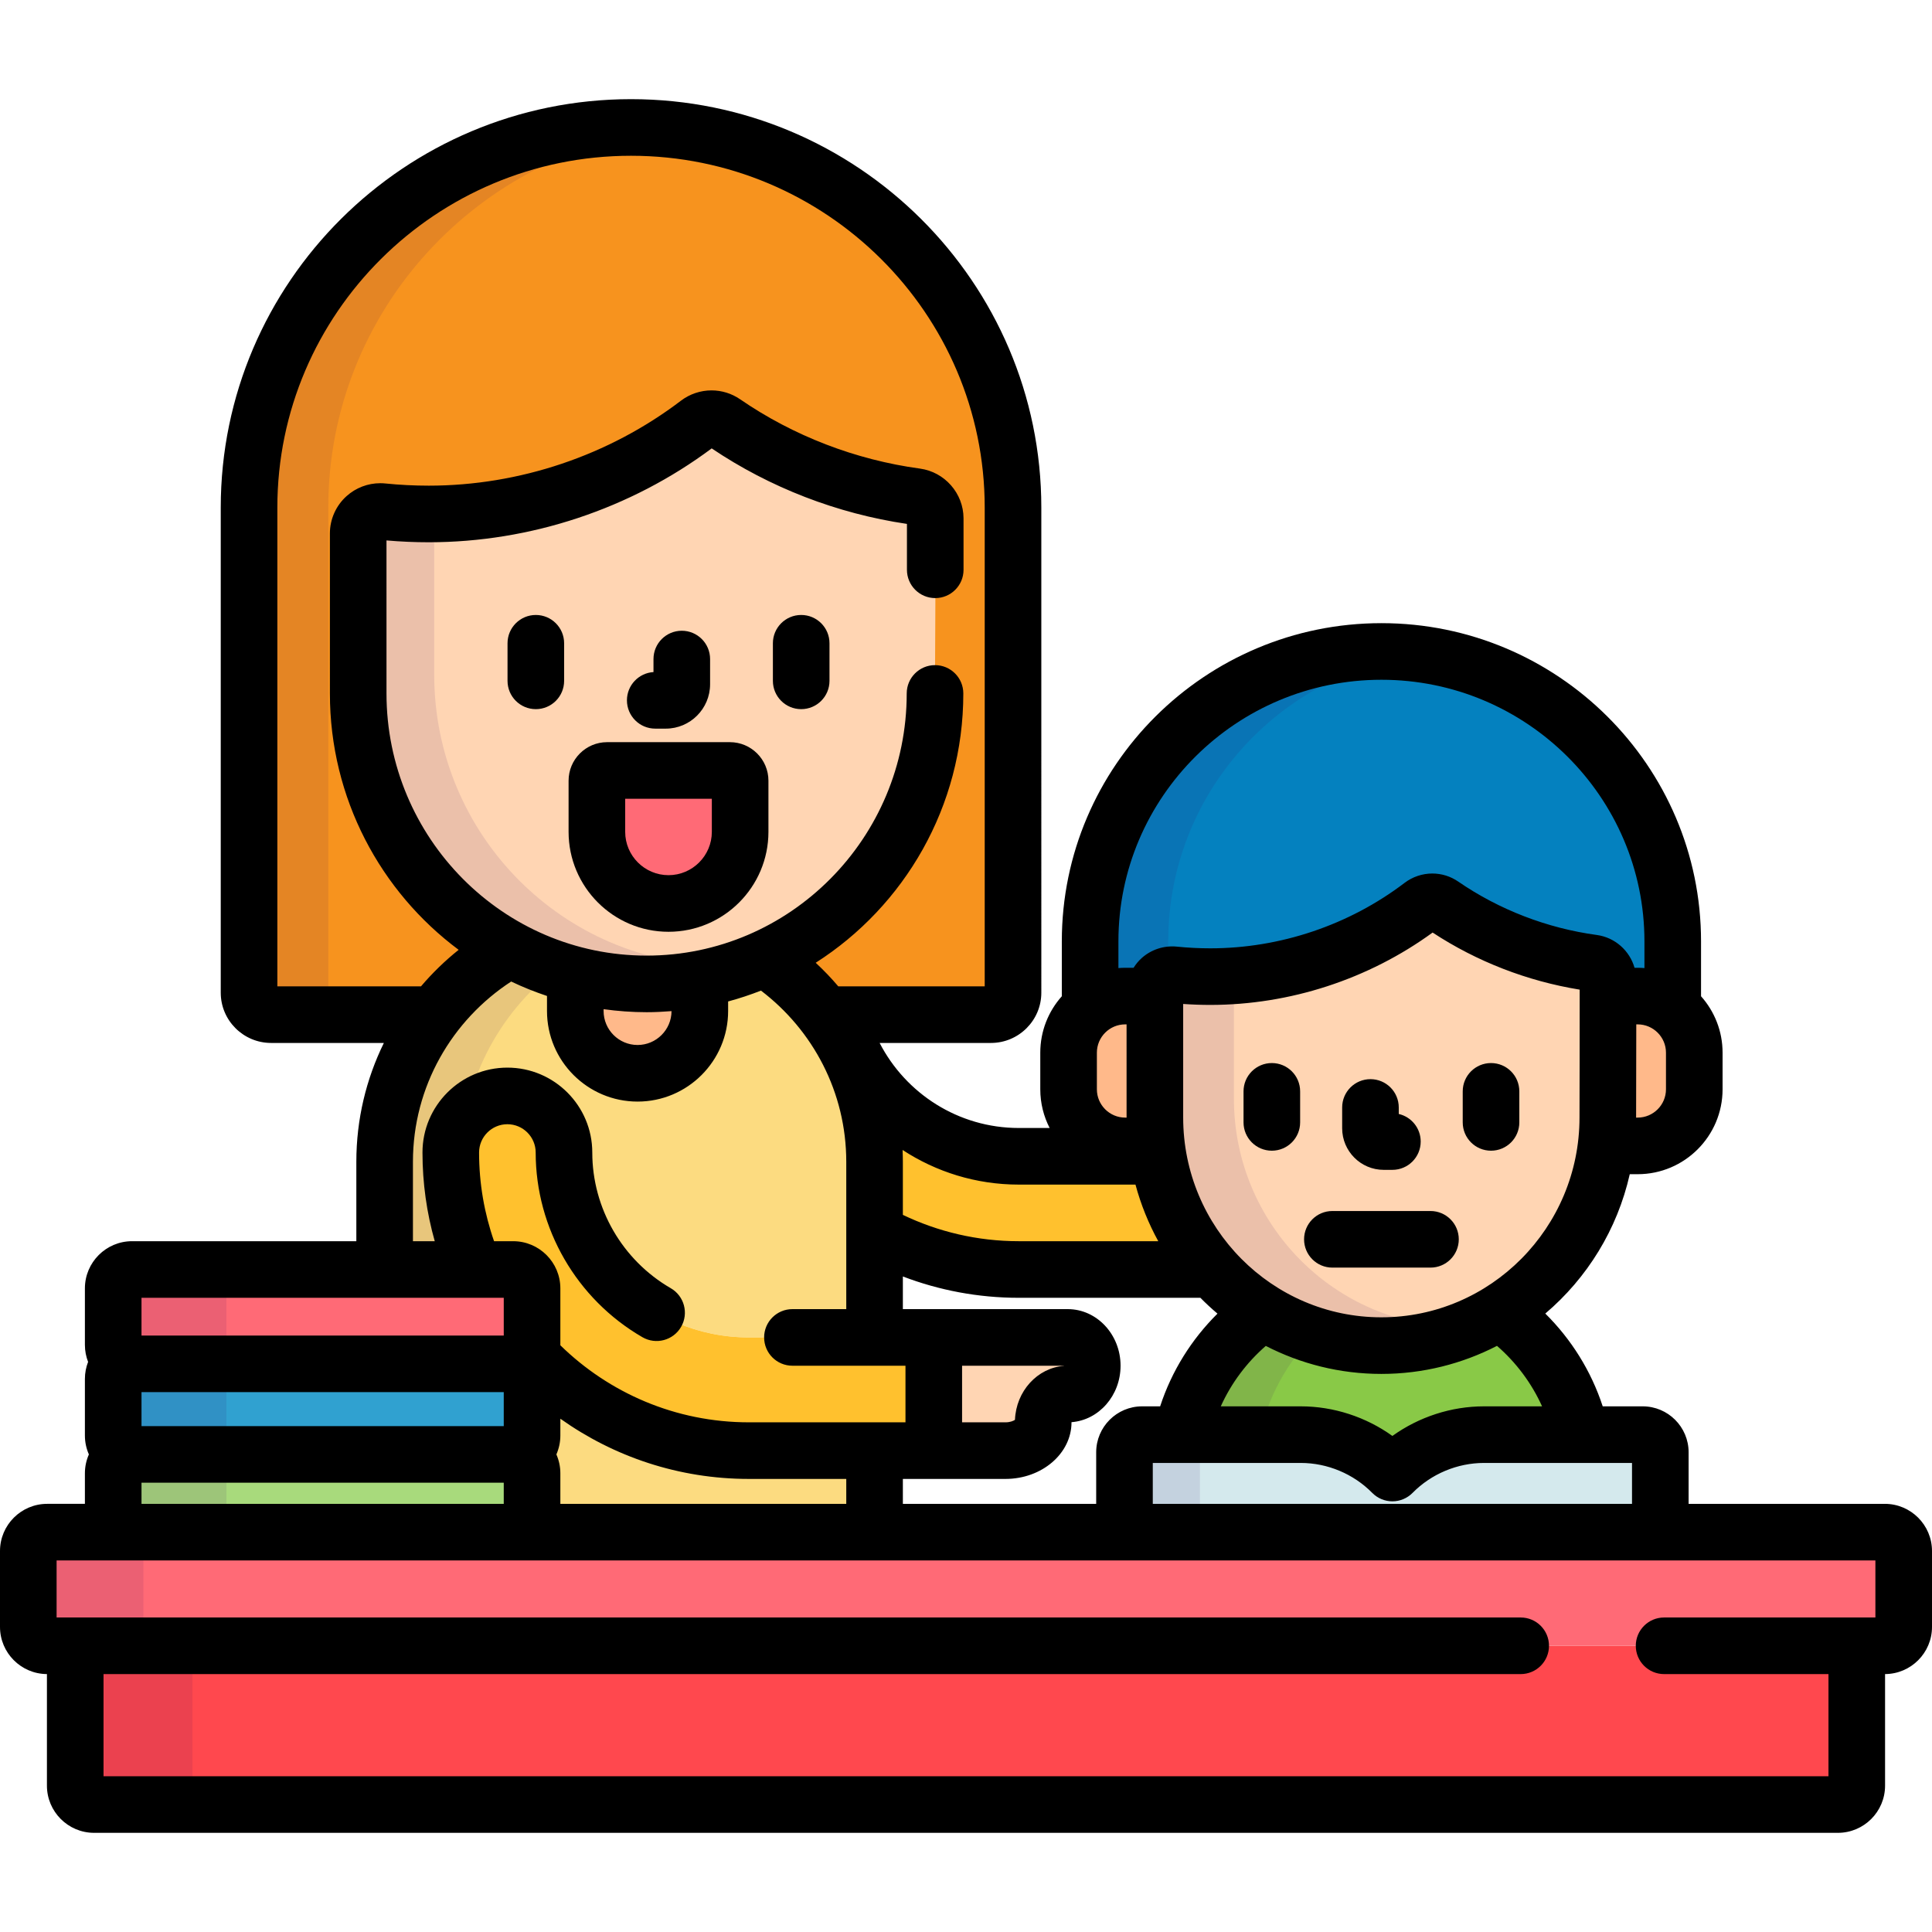 <?xml version="1.0" encoding="iso-8859-1"?>
<!-- Generator: Adobe Illustrator 19.0.0, SVG Export Plug-In . SVG Version: 6.00 Build 0)  -->
<svg version="1.1" id="Capa_1" xmlns="http://www.w3.org/2000/svg" xmlns:xlink="http://www.w3.org/1999/xlink" x="0px" y="0px"
	 viewBox="0 0 512 512" style="enable-background:new 0 0 512 512;" xml:space="preserve">
<path style="fill:#FFC12E;" d="M306.94,306.431H270c-23.071,0-42.457-16.031-47.632-37.537h-3.765
	c8.259,10.837,13.166,24.341,13.166,38.99v18.648c11.337,6.298,24.369,9.898,38.231,9.898h51.364
	C314.008,328.156,308.887,317.835,306.94,306.431z"/>
<path style="fill:#89C947;" d="M397.428,347.668c-9.132,5.661-19.872,8.935-31.359,8.935c-11.477,0-22.208-3.267-31.335-8.918
	c-10.811,7.657-18.684,19.159-21.583,32.51h31.561c9.211,0,17.934,3.721,24.289,10.172c6.355-6.451,15.077-10.172,24.289-10.172
	h25.746C416.133,366.835,408.252,355.326,397.428,347.668z"/>
<g style="opacity:0.1;">
	<path style="fill:#37005E;" d="M334.733,347.685c-10.811,7.657-18.684,19.159-21.583,32.51h20.73
		c2.201-10.133,7.27-19.199,14.313-26.331C343.424,352.361,338.911,350.272,334.733,347.685z"/>
</g>
<path style="fill:#0481BF;" d="M298.185,263.97h7.867v-1.098c0-1.293,0.551-2.525,1.514-3.393c0.848-0.762,1.947-1.178,3.078-1.178
	c0.156,0,0.311,0.008,0.467,0.023c3.178,0.322,6.414,0.488,9.625,0.488c20.141,0,40.043-6.707,56.045-18.887
	c0.822-0.625,1.807-0.939,2.791-0.939c0.912,0,1.822,0.27,2.611,0.811c11.824,8.133,25.648,13.461,39.971,15.41
	c2.272,0.309,3.965,2.234,3.971,4.514c0.004,1.181,0.006,2.63,0.007,4.248H434c3.505,0,6.732,1.227,9.293,3.261v-17.769
	c0-42.426-34.563-76.818-77.199-76.818c-42.637,0-77.201,34.393-77.201,76.818v17.769
	C291.453,265.197,294.681,263.97,298.185,263.97z"/>
<g style="opacity:0.1;">
	<path style="fill:#37005E;" d="M298.185,263.97h7.867v-1.098c0-1.293,0.551-2.525,1.514-3.393c0.582-0.522,1.286-0.868,2.033-1.043
		v-8.975c0-38.93,29.109-71.074,66.848-76.11c-3.389-0.452-6.84-0.708-10.353-0.708c-42.637,0-77.201,34.393-77.201,76.818v17.769
		C291.453,265.197,294.681,263.97,298.185,263.97z"/>
</g>
<path style="fill:#F7931E;" d="M167.23,33.778C111.412,33.778,66,78.966,66,134.509v128.564c0,3.213,2.619,5.82,5.85,5.82h43.249
	c5.388-7.07,12.207-12.998,20.024-17.367c-23.913-13.023-40.196-38.511-40.196-67.76l-0.002-42.393c0-1.646,0.701-3.215,1.93-4.318
	c1.08-0.971,2.478-1.502,3.92-1.502c0.197,0,0.395,0.01,0.594,0.031c4.045,0.41,8.17,0.619,12.256,0.619
	c25.65,0,51-8.541,71.379-24.051c1.047-0.797,2.299-1.197,3.553-1.197c1.16,0,2.322,0.342,3.326,1.031
	c15.061,10.357,32.664,17.145,50.906,19.625c2.891,0.395,5.049,2.848,5.057,5.75c0.027,9.275-0.01,30.557-0.055,46.404
	c0,31.224-18.57,58.151-45.163,70.214c6.134,4.041,11.539,9.092,15.975,14.913h44.009c3.23,0,5.85-2.607,5.85-5.82V134.509
	C268.461,78.966,223.049,33.778,167.23,33.778z"/>
<g style="opacity:0.1;">
	<path style="fill:#37005E;" d="M87,263.073V134.509c0-52.016,39.827-94.947,90.73-100.19c-3.452-0.356-6.955-0.54-10.5-0.54
		C111.412,33.778,66,78.966,66,134.509v128.564c0,3.213,2.619,5.82,5.85,5.82h21C89.619,268.895,87,266.286,87,263.073z"/>
</g>
<g>
	<path style="fill:#FCDB80;" d="M202.621,253.982c-5.417,2.457-11.165,4.295-17.16,5.427v8.521c0,9.113-7.387,16.5-16.5,16.5
		s-16.5-7.387-16.5-16.5v-9.571c-6.103-1.569-11.914-3.879-17.333-6.831c-19.805,11.063-33.195,32.148-33.195,56.355v28.547h23.873
		c-4.079-9.523-6.345-20.001-6.345-31c0-8.283,6.716-15,15-15s15,6.717,15,15c0,27.02,21.982,49,49,49h33.308v-46.547
		C231.769,285.363,220.181,265.546,202.621,253.982z"/>
	<path style="fill:#FCDB80;" d="M140.951,357.1c0.032-0.218,0.049-0.441,0.049-0.669C141,356.658,140.98,356.882,140.951,357.1z"/>
	<path style="fill:#FCDB80;" d="M198.461,384.431c-22.969,0-43.672-9.86-58.121-25.562c-0.509,0.89-1.275,1.616-2.205,2.062
		c1.685,0.807,2.865,2.516,2.865,4.5v15c0,2.75-2.25,5-5,5c2.75,0,5,2.25,5,5v15c0,0.206-0.037,0.403-0.062,0.604h90.83v-21.604
		H198.461z"/>
</g>
<g style="opacity:0.1;">
	<path style="fill:#37005E;" d="M135.127,251.529c-19.805,11.063-33.195,32.148-33.195,56.355v28.547h20.231v-28.547
		c0-20.771,9.863-39.24,25.172-51.056C143.093,255.409,139.006,253.642,135.127,251.529z"/>
</g>
<path style="fill:#FFB98A;" d="M171.359,260.745c-6.52,0-12.852-0.831-18.898-2.386v9.571c0,9.113,7.387,16.5,16.5,16.5
	s16.5-7.387,16.5-16.5v-8.521C180.887,260.272,176.178,260.745,171.359,260.745z"/>
<path style="fill:#FFD5B3;" d="M171.359,260.745c-42.144,0-76.432-34.531-76.432-76.978l-0.002-42.393
	c0-1.646,0.701-3.215,1.93-4.318c1.08-0.971,2.478-1.502,3.92-1.502c0.197,0,0.395,0.01,0.594,0.031
	c4.045,0.41,8.17,0.619,12.256,0.619c25.65,0,51-8.541,71.379-24.051c1.047-0.797,2.299-1.197,3.553-1.197
	c1.16,0,2.322,0.342,3.326,1.031c15.061,10.357,32.664,17.145,50.906,19.625c2.891,0.395,5.049,2.848,5.057,5.75
	c0.027,9.275-0.01,30.557-0.055,46.404C247.79,226.206,213.503,260.745,171.359,260.745z"/>
<g style="opacity:0.1;">
	<path style="fill:#37005E;" d="M191.504,255.789c-42.145,0-76.432-34.531-76.432-76.979l-0.002-42.393
		c0-0.082,0.009-0.162,0.013-0.244c-0.486,0.006-0.972,0.03-1.459,0.03c-4.086,0-8.211-0.209-12.256-0.619
		c-0.199-0.021-0.396-0.031-0.594-0.031c-1.441,0-2.84,0.531-3.92,1.502c-1.229,1.104-1.93,2.672-1.93,4.318l0.002,42.393
		c0,42.447,34.287,76.978,76.432,76.978c9.863,0,19.286-1.912,27.949-5.354C196.742,255.655,194.138,255.789,191.504,255.789z"/>
</g>
<g>
	<path style="fill:#FFB98A;" d="M306.055,296.159l-0.002-32.19h-7.867c-8.25,0-15,6.75-15,15v9.705c0,8.25,6.75,15,15,15h8.35
		C306.23,301.21,306.055,298.706,306.055,296.159z"/>
	<path style="fill:#FFB98A;" d="M434,263.97h-7.868c0.007,8.362-0.021,21.764-0.048,32.19c0,2.546-0.176,5.051-0.481,7.516H434
		c8.25,0,15-6.75,15-15v-9.705C449,270.72,442.25,263.97,434,263.97z"/>
</g>
<path style="fill:#FFD5B3;" d="M366.068,356.603c-33.092,0-60.014-27.115-60.014-60.443l-0.002-33.287
	c0-1.293,0.551-2.525,1.514-3.393c0.848-0.762,1.947-1.178,3.078-1.178c0.156,0,0.311,0.008,0.467,0.023
	c3.178,0.322,6.414,0.488,9.625,0.488c20.141,0,40.043-6.707,56.045-18.887c0.822-0.625,1.807-0.939,2.791-0.939
	c0.912,0,1.822,0.27,2.611,0.811c11.824,8.133,25.648,13.461,39.971,15.41c2.272,0.309,3.965,2.234,3.971,4.514
	c0.023,7.283-0.008,23.994-0.041,36.438C426.084,329.481,399.16,356.603,366.068,356.603z"/>
<g style="opacity:0.1;">
	<path style="fill:#37005E;" d="M387.016,351.615c-33.092,0-60.014-27.115-60.014-60.443L327,258.58
		c-2.083,0.143-4.172,0.233-6.264,0.233c-3.211,0-6.447-0.166-9.625-0.488c-0.156-0.016-0.31-0.023-0.467-0.023
		c-1.131,0-2.23,0.416-3.078,1.178c-0.963,0.867-1.514,2.1-1.514,3.393l0.002,33.287c0,33.328,26.922,60.443,60.014,60.443
		c8.535,0,16.653-1.816,24.012-5.065C389.065,351.589,388.043,351.615,387.016,351.615z"/>
</g>
<path style="fill:#FF6A76;" d="M177.162,239.431c-10.467,0-18.982-8.516-18.982-18.982v-13.559c0-1.498,1.213-2.711,2.711-2.711
	h32.54c1.498,0,2.713,1.213,2.713,2.711v13.559C196.144,230.915,187.628,239.431,177.162,239.431z"/>
<path style="fill:#D4E9ED;" d="M440,406.034v-21.168c0-2.58-2.092-4.672-4.671-4.672h-42.04c-9.212,0-17.934,3.721-24.289,10.172
	c-6.355-6.451-15.078-10.172-24.289-10.172h-42.04c-2.58,0-4.671,2.092-4.671,4.672v21.168H440z"/>
<g style="opacity:0.1;">
	<path style="fill:#37005E;" d="M318,406.034v-21.168c0-2.58,2.091-4.672,4.671-4.672h-20c-2.58,0-4.671,2.092-4.671,4.672v21.168
		H318z"/>
</g>
<path style="fill:#FFD5B3;" d="M282.961,354.431c-3.575,0-31.808,0-35.5,0v30h19c5.5,0,10-3.375,10-7.5s2.925-7.5,6.5-7.5
	s6.5-3.375,6.5-7.5S286.536,354.431,282.961,354.431z"/>
<path style="fill:#FFC12E;" d="M198.461,354.431c-27.018,0-49-21.98-49-49c0-8.283-6.716-15-15-15s-15,6.717-15,15
	c0,10.999,2.266,21.477,6.345,31H136c2.75,0,5,2.25,5,5v15c0,0.888-0.253,1.71-0.663,2.435
	c14.448,15.704,35.153,25.565,58.124,25.565h49v-30H198.461z"/>
<path style="fill:#A8DA7C;" d="M140.938,406.034c0.025-0.2,0.062-0.398,0.062-0.604v-15c0-2.75-2.25-5-5-5H35c-2.75,0-5,2.25-5,5v15
	c0,0.206,0.037,0.403,0.061,0.604H140.938z"/>
<g style="opacity:0.1;">
	<path style="fill:#37005E;" d="M60.061,406.034c-0.025-0.2-0.061-0.398-0.061-0.604v-15c0-2.75,2.25-5,5-5H35c-2.75,0-5,2.25-5,5
		v15c0,0.206,0.037,0.403,0.061,0.604H60.061z"/>
</g>
<path style="fill:#30A1D0;" d="M141,380.431c0,2.75-2.25,5-5,5H35c-2.75,0-5-2.25-5-5v-15c0-2.75,2.25-5,5-5h101c2.75,0,5,2.25,5,5
	V380.431z"/>
<g style="opacity:0.1;">
	<path style="fill:#37005E;" d="M60,380.431v-15c0-2.75,2.25-5,5-5H35c-2.75,0-5,2.25-5,5v15c0,2.75,2.25,5,5,5h30
		C62.25,385.431,60,383.181,60,380.431z"/>
</g>
<path style="fill:#FF6A76;" d="M136,336.431H35c-2.75,0-5,2.25-5,5v15c0,1.984,1.18,3.693,2.865,4.5
	c0.651-0.312,1.369-0.5,2.135-0.5h101c0.766,0,1.484,0.188,2.135,0.5c1.685-0.807,2.865-2.516,2.865-4.5v-15
	C141,338.681,138.75,336.431,136,336.431z"/>
<g style="opacity:0.1;">
	<path style="fill:#37005E;" d="M32.865,360.931c0.651-0.312,1.369-0.5,2.135-0.5h27.036c-1.227-0.913-2.036-2.361-2.036-4v-15
		c0-2.75,2.25-5,5-5H35c-2.75,0-5,2.25-5,5v15C30,358.415,31.18,360.124,32.865,360.931z"/>
</g>
<path style="fill:#FF484E;" d="M19.937,436.151v37.07c0,2.762,2.239,5,5,5h462.125c2.762,0,5-2.238,5-5v-37.07H19.937z"/>
<g style="opacity:0.1;">
	<path style="fill:#37005E;" d="M51,473.222v-37.07H19.937v37.07c0,2.762,2.239,5,5,5H56C53.239,478.222,51,475.983,51,473.222z"/>
</g>
<path style="fill:#FF6A76;" d="M504.5,431.151c0,2.75-2.25,5-5,5h-487c-2.75,0-5-2.25-5-5v-20.117c0-2.75,2.25-5,5-5h487
	c2.75,0,5,2.25,5,5V431.151z"/>
<g style="opacity:0.1;">
	<path style="fill:#37005E;" d="M38,431.151v-20.117c0-2.75,2.25-5,5-5H12.5c-2.75,0-5,2.25-5,5v20.117c0,2.75,2.25,5,5,5H43
		C40.25,436.151,38,433.901,38,431.151z"/>
</g>
<path d="M173.644,193.094h2.797c6.474,0,11.74-5.28,11.74-11.77v-6.67c0-4.143-3.358-7.5-7.5-7.5s-7.5,3.357-7.5,7.5v3.453
	c-3.926,0.239-7.037,3.5-7.037,7.486C166.144,189.736,169.501,193.094,173.644,193.094z"/>
<path d="M212.324,162.973c-4.142,0-7.5,3.357-7.5,7.5v9.959c0,4.143,3.358,7.5,7.5,7.5s7.5-3.357,7.5-7.5v-9.959
	C219.824,166.329,216.466,162.973,212.324,162.973z"/>
<path d="M142,162.973c-4.142,0-7.5,3.357-7.5,7.5v9.959c0,4.143,3.358,7.5,7.5,7.5s7.5-3.357,7.5-7.5v-9.959
	C149.5,166.329,146.142,162.973,142,162.973z"/>
<path d="M193.432,196.68h-32.54c-5.63,0-10.211,4.581-10.211,10.211v13.559c0,14.603,11.88,26.482,26.482,26.482
	c14.602,0,26.482-11.88,26.482-26.482v-13.559C203.644,201.26,199.063,196.68,193.432,196.68z M188.644,220.448
	c0,6.331-5.151,11.482-11.482,11.482s-11.482-5.151-11.482-11.482v-8.77h22.964L188.644,220.448L188.644,220.448z"/>
<path d="M366.689,310.024h2.31c4.143,0,7.5-3.357,7.5-7.5c0-3.562-2.483-6.544-5.813-7.31v-1.726c0-4.143-3.357-7.5-7.5-7.5
	s-7.5,3.357-7.5,7.5v5.51C355.686,305.078,360.622,310.024,366.689,310.024z"/>
<path d="M337.049,281.72c-4.142,0-7.5,3.357-7.5,7.5v8.227c0,4.143,3.358,7.5,7.5,7.5c4.143,0,7.5-3.357,7.5-7.5v-8.227
	C344.549,285.077,341.191,281.72,337.049,281.72z"/>
<path d="M395.137,281.72c-4.143,0-7.5,3.357-7.5,7.5v8.227c0,4.143,3.357,7.5,7.5,7.5s7.5-3.357,7.5-7.5v-8.227
	C402.637,285.077,399.279,281.72,395.137,281.72z"/>
<path d="M379.093,320.931h-26c-4.143,0-7.5,3.357-7.5,7.5s3.357,7.5,7.5,7.5h26c4.143,0,7.5-3.357,7.5-7.5
	S383.235,320.931,379.093,320.931z"/>
<path d="M499.5,398.534h-52v-13.668c0-6.712-5.46-12.172-12.171-12.172h-10.593c-3.066-9.386-8.34-17.784-15.216-24.587
	c11.06-9.383,19.083-22.265,22.384-36.933H434c12.406,0,22.5-10.094,22.5-22.5v-9.705c0-5.736-2.161-10.975-5.707-14.953v-14.555
	c0-46.493-37.996-84.318-84.699-84.318c-46.704,0-84.701,37.825-84.701,84.318v14.555c-3.546,3.978-5.707,9.217-5.707,14.953v9.705
	c0,3.693,0.9,7.178,2.483,10.256H270c-16.053,0-29.993-9.167-36.89-22.537h29.501c7.361,0,13.35-5.976,13.35-13.32V134.509
	c0-59.679-48.776-108.231-108.73-108.231S58.5,74.83,58.5,134.509v128.564c0,7.345,5.989,13.32,13.35,13.32h29.876
	c-4.668,9.519-7.293,20.202-7.293,31.49v21.047H35c-6.893,0-12.5,5.607-12.5,12.5v15c0,1.582,0.307,3.09,0.846,4.484
	c-0.545,1.4-0.846,2.924-0.846,4.516v15c0,1.779,0.38,3.47,1.053,5.004c-0.672,1.531-1.053,3.219-1.053,4.996v8.104h-10
	c-6.893,0-12.5,5.607-12.5,12.5v20.117c0,6.871,5.574,12.463,12.437,12.497v29.573c0,6.893,5.607,12.5,12.5,12.5h462.125
	c6.893,0,12.5-5.607,12.5-12.5v-29.573c6.863-0.034,12.438-5.626,12.438-12.497v-20.117C512,404.142,506.393,398.534,499.5,398.534z
	 M432.5,398.534h-127v-10.84h39.211c7.072,0,13.978,2.893,18.946,7.936c1.409,1.431,3.334,2.236,5.343,2.236
	s3.934-0.806,5.343-2.236c4.969-5.043,11.874-7.936,18.946-7.936H432.5V398.534z M147.447,385.435
	c0.673-1.534,1.053-3.225,1.053-5.004v-4.456c14.122,10.033,31.357,15.956,49.961,15.956h25.808v6.604H148.5v-8.104
	C148.5,388.654,148.12,386.966,147.447,385.435z M281.961,361.931c0,0.013,0,0.025-0.001,0.038
	c-7.051,0.536-12.676,6.691-12.985,14.3c-0.407,0.285-1.284,0.662-2.514,0.662h-11.5v-15L281.961,361.931L281.961,361.931z
	 M239.269,391.931h7.192h1h19c9.65,0,17.5-6.729,17.5-15c0-0.013,0-0.025,0.001-0.038c7.254-0.552,12.999-7.052,12.999-14.962
	c0-8.271-6.28-15-14-15h-35.5h-4.5h-3.692v-8.653c9.555,3.646,19.911,5.653,30.731,5.653h48.115
	c1.444,1.468,2.957,2.866,4.528,4.197c-6.866,6.8-12.132,15.19-15.194,24.566h-4.778c-6.711,0-12.171,5.46-12.171,12.172v13.668
	h-51.231L239.269,391.931L239.269,391.931z M290.685,278.97c0-4.136,3.364-7.5,7.5-7.5h0.367l0.002,24.69c0,0.005,0,0.011,0,0.016
	h-0.369c-4.136,0-7.5-3.364-7.5-7.5L290.685,278.97L290.685,278.97z M408.665,372.694h-15.376c-8.71,0-17.256,2.803-24.289,7.844
	c-7.033-5.041-15.579-7.844-24.289-7.844H323.52c2.783-6.166,6.873-11.621,11.928-16.013c9.199,4.732,19.601,7.421,30.621,7.421
	c11.032,0,21.445-2.694,30.65-7.436C401.783,361.061,405.879,366.522,408.665,372.694z M418.584,296.159
	c0,29.193-23.559,52.943-52.516,52.943c-28.956,0-52.514-23.75-52.514-52.943l-0.002-30.099c2.396,0.168,4.802,0.253,7.184,0.253
	c21.078,0,41.919-6.798,58.921-19.178c11.691,7.68,25.075,12.874,38.974,15.129C418.645,272.103,418.6,290.376,418.584,296.159z
	 M441.5,288.675c0,4.136-3.364,7.5-7.5,7.5h-0.416c0.012-4.246,0.039-15.25,0.047-24.705H434c4.136,0,7.5,3.364,7.5,7.5V288.675z
	 M366.094,180.145c38.433,0,69.699,31.096,69.699,69.318v7.086c-0.592-0.047-1.19-0.078-1.793-0.078h-0.831
	c-1.284-4.517-5.163-8.036-10.003-8.693c-13.17-1.792-25.872-6.688-36.741-14.164c-2.027-1.391-4.397-2.125-6.853-2.125
	c-2.632,0-5.235,0.877-7.333,2.472c-14.704,11.191-32.994,17.355-51.503,17.355c-2.94,0-5.924-0.151-8.878-0.451
	c-3.402-0.335-6.778,0.768-9.311,3.044c-0.838,0.755-1.545,1.625-2.134,2.563h-2.228c-0.604,0-1.201,0.031-1.793,0.078v-7.086
	C296.393,211.24,327.66,180.145,366.094,180.145z M270,313.931h30.913c1.424,5.281,3.46,10.31,6.038,15H270
	c-11,0-21.416-2.517-30.731-6.978v-14.069c0-1.049-0.031-2.091-0.075-3.129C248.059,310.552,258.64,313.931,270,313.931z
	 M73.5,261.395V134.509c0-51.407,42.047-93.23,93.73-93.23s93.73,41.823,93.73,93.23v126.885h-38.803
	c-1.87-2.2-3.871-4.286-5.988-6.25c23.486-14.991,39.121-41.373,39.121-71.377c0-4.143-3.358-7.5-7.5-7.5s-7.5,3.357-7.5,7.5
	c0,38.311-30.922,69.479-68.932,69.479c-38.009,0-68.932-31.168-68.932-69.479l-0.002-40.549c3.715,0.323,7.474,0.486,11.199,0.486
	c26.889,0,53.468-8.825,74.982-24.875c15.411,10.381,33.249,17.278,51.743,20.012c0.007,3.234,0.006,6.244,0.001,12.151
	c-0.004,4.143,3.35,7.504,7.493,7.508c0.002,0,0.005,0,0.007,0c4.139,0,7.496-3.354,7.5-7.492c0.007-6.809,0.007-9.785-0.004-13.666
	c-0.018-6.607-4.98-12.265-11.546-13.161c-17.084-2.323-33.567-8.677-47.671-18.376c-2.238-1.536-4.856-2.349-7.572-2.349
	c-2.908,0-5.783,0.97-8.095,2.729c-19.081,14.521-42.817,22.519-66.837,22.519c-3.829,0-7.698-0.195-11.452-0.576
	c-0.459-0.049-0.929-0.074-1.398-0.074c-3.304,0-6.477,1.216-8.932,3.423c-2.808,2.521-4.418,6.129-4.418,9.897l0.002,42.393
	c0,27.824,13.439,52.542,34.122,67.943c-3.629,2.905-6.973,6.147-9.98,9.684L73.5,261.395L73.5,261.395z M159.961,267.445
	c3.73,0.513,7.53,0.8,11.398,0.8c2.224,0,4.42-0.114,6.601-0.286c-0.016,4.95-4.046,8.972-8.999,8.972c-4.962,0-9-4.037-9-9V267.445
	z M109.433,307.884c0-19.971,10.374-37.564,26.035-47.77c3.066,1.467,6.238,2.738,9.493,3.827v3.99c0,13.233,10.766,24,24,24
	s24-10.767,24-24v-2.536c2.971-0.797,5.873-1.764,8.705-2.872c13.728,10.441,22.603,26.888,22.603,45.361v39.047H210
	c-4.142,0-7.5,3.357-7.5,7.5s3.358,7.5,7.5,7.5h29.961v15h-41.5c-19.43,0-37.066-7.799-49.965-20.421
	c0.001-0.027,0.004-0.053,0.004-0.079v-15c0-6.893-5.607-12.5-12.5-12.5h-5.068c-2.57-7.364-3.971-15.271-3.971-23.5
	c0-4.136,3.364-7.5,7.5-7.5c4.136,0,7.5,3.364,7.5,7.5c0,20.097,10.839,38.851,28.288,48.942c3.585,2.073,8.174,0.849,10.247-2.737
	c2.074-3.586,0.849-8.174-2.737-10.247c-12.829-7.42-20.798-21.198-20.798-35.958c0-12.406-10.093-22.5-22.5-22.5
	s-22.5,10.094-22.5,22.5c0,8.143,1.137,16.024,3.252,23.5h-5.78L109.433,307.884L109.433,307.884z M37.5,343.931h96v10h-96V343.931z
	 M37.5,368.931h96v9h-96V368.931z M37.5,392.931h96v5.604h-96V392.931z M27.437,470.722v-27.07H403c4.143,0,7.5-3.357,7.5-7.5
	s-3.357-7.5-7.5-7.5H15v-15.117h482v15.117h-56c-4.143,0-7.5,3.357-7.5,7.5s3.357,7.5,7.5,7.5h43.563v27.07H27.437z"/>
<g>
</g>
<g>
</g>
<g>
</g>
<g>
</g>
<g>
</g>
<g>
</g>
<g>
</g>
<g>
</g>
<g>
</g>
<g>
</g>
<g>
</g>
<g>
</g>
<g>
</g>
<g>
</g>
<g>
</g>
</svg>
